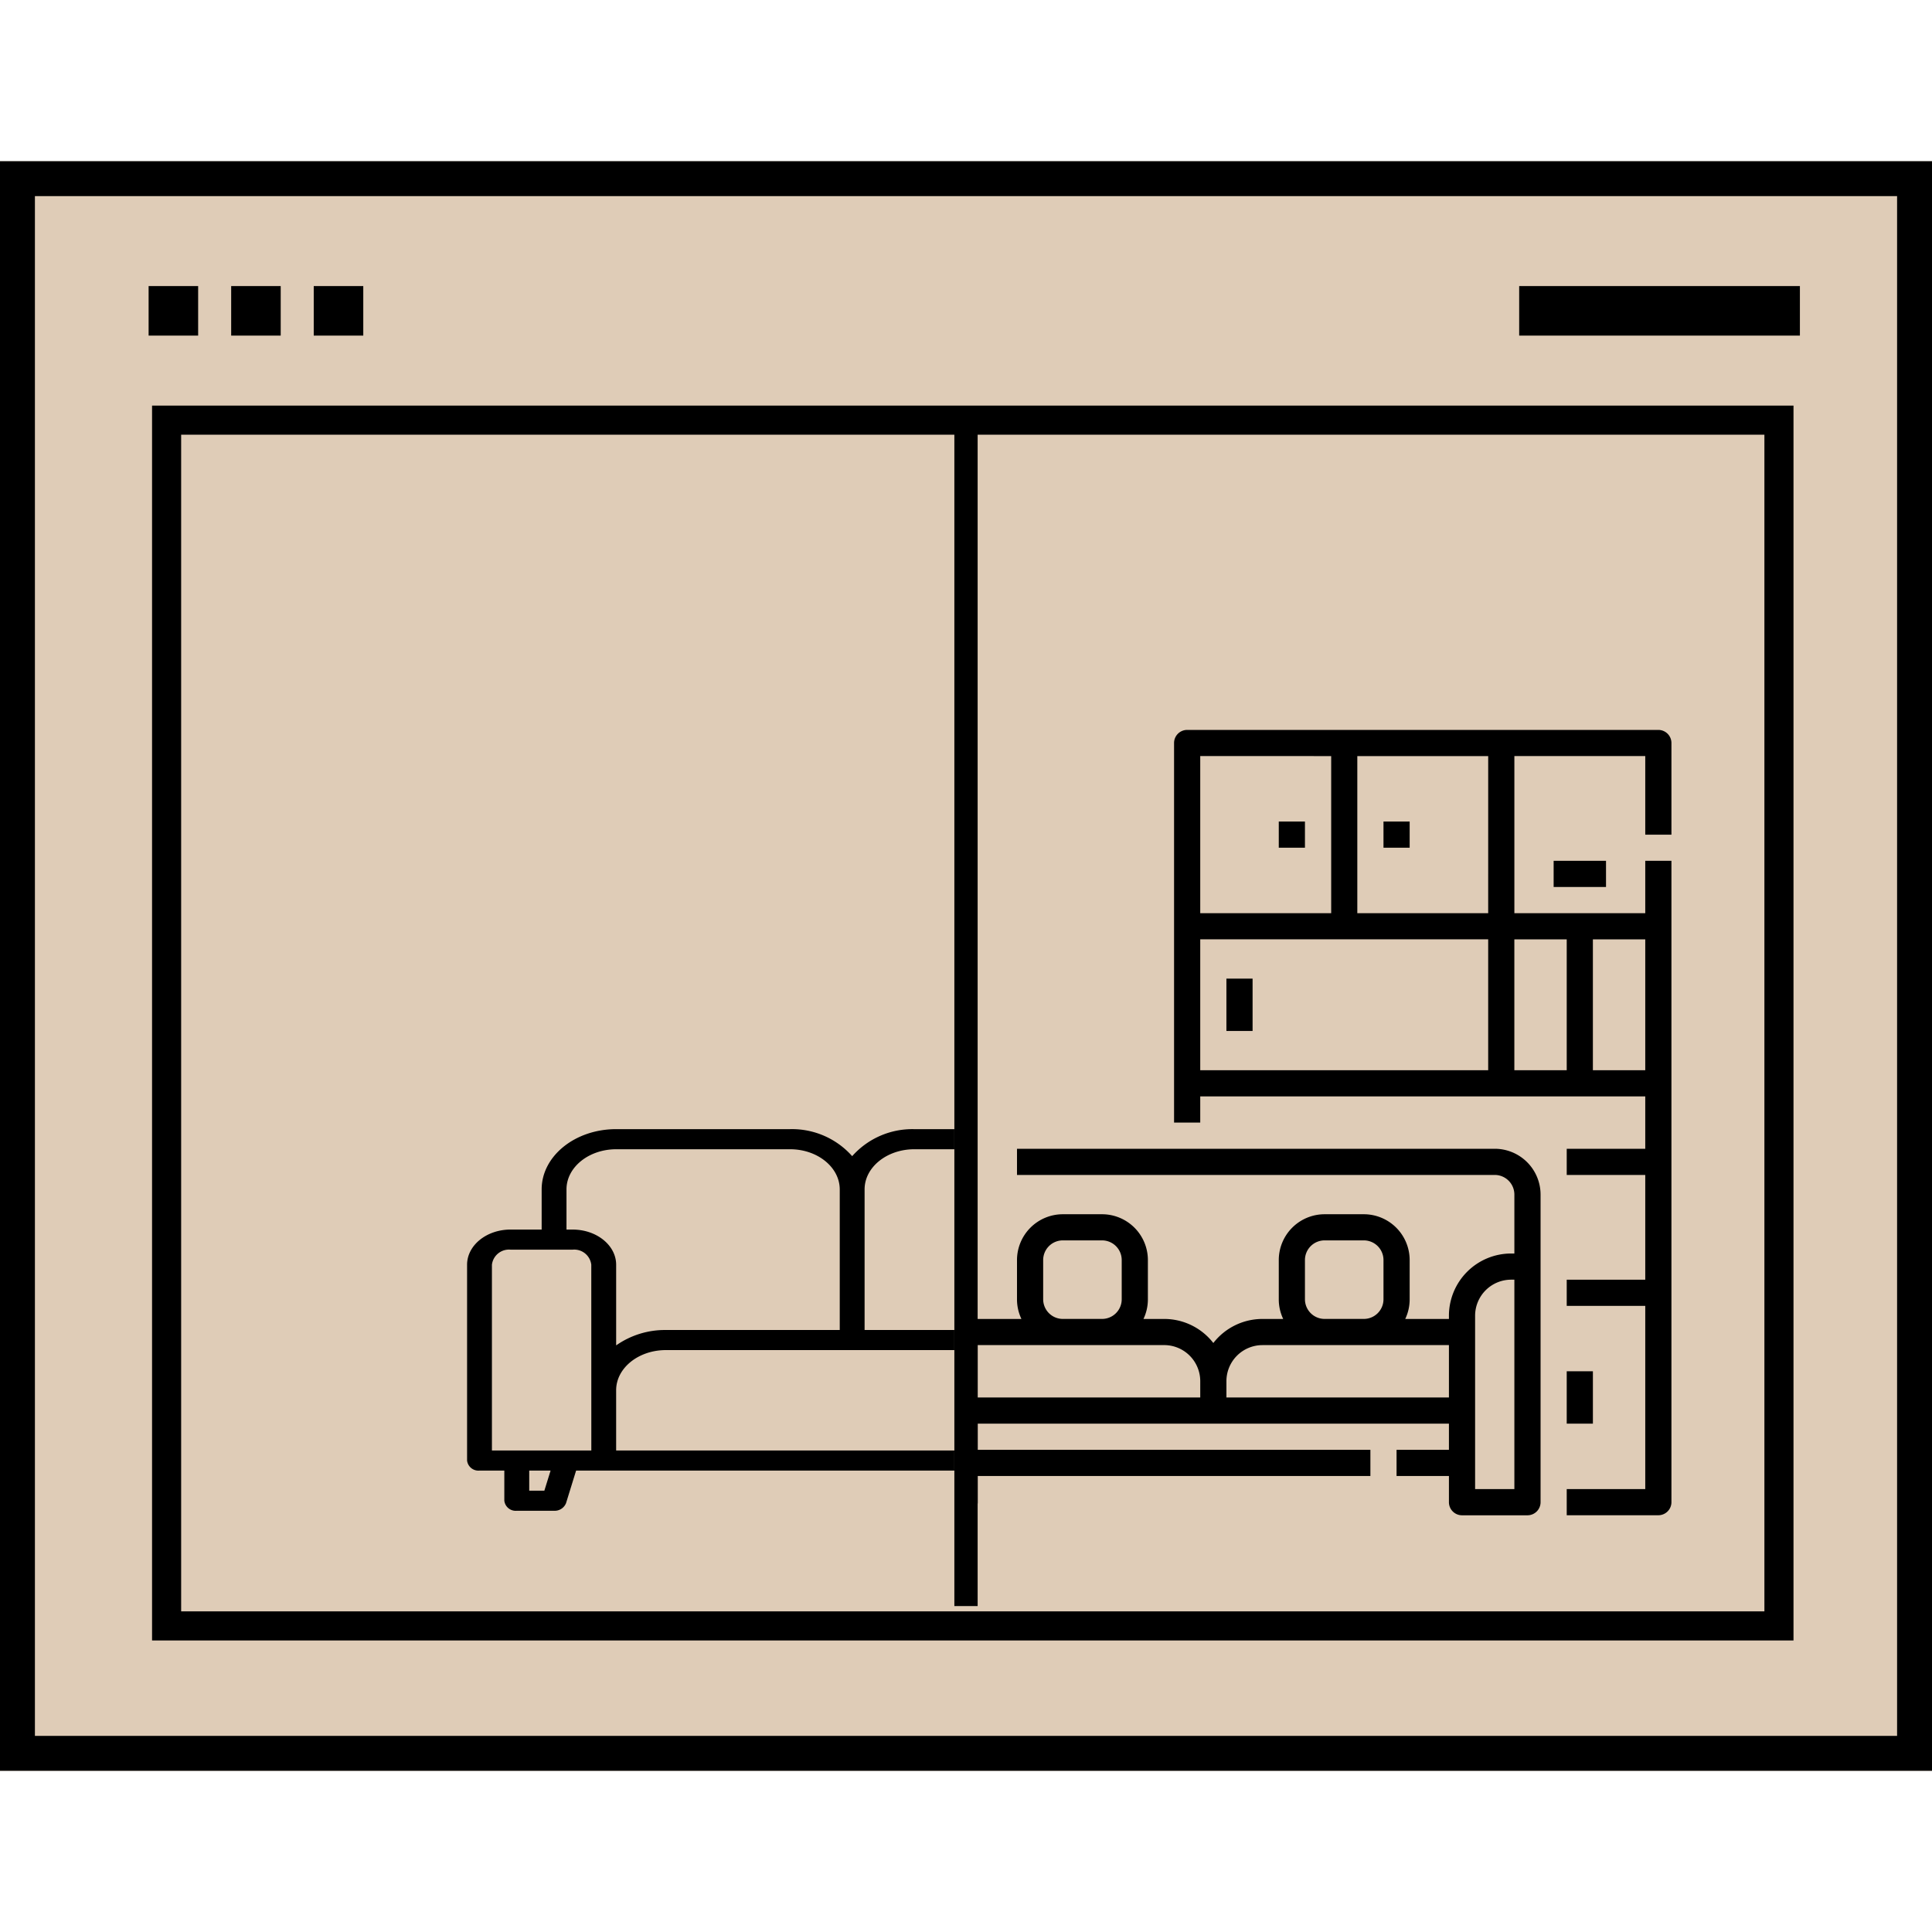 <svg id="SvgjsSvg1081" width="288" height="288" xmlns="http://www.w3.org/2000/svg" version="1.1" xmlns:xlink="http://www.w3.org/1999/xlink" xmlns:svgjs="http://svgjs.com/svgjs"><defs id="SvgjsDefs1082"></defs><g id="SvgjsG1083"><svg xmlns="http://www.w3.org/2000/svg" width="288" height="288" viewBox="0 0 166 138.299"><defs><clipPath id="a"><rect width="49" height="40" fill="#dfccb7" stroke="#dfccb7" data-name="Rectangle 1516" transform="translate(.368 -.034)" class="colorfff svgShape colorStroke707070 svgStroke"></rect></clipPath></defs><g data-name="Groupe 1070" transform="translate(-1504 -1330)" fill="#dfccb7" class="color000 svgShape"><g data-name="Groupe 1060" transform="translate(1504 1330)" fill="#dfccb7" class="color000 svgShape"><g fill="#dfccb7" stroke="#000000" stroke-width="3" data-name="Rectangle 1478" class="colorfff svgShape colorStroke171a1e svgStroke"><rect width="166" height="138.299" stroke="none" fill="#dfccb7" class="color000 svgShape"></rect><rect width="163" height="135.299" x="1.5" y="1.5" fill="none"></rect></g><rect width="70" height="101" fill="#dfccb7" data-name="Rectangle 1515" transform="translate(14 24)" class="colorf1e3c6 svgShape"></rect><g fill="none" stroke="#000000" stroke-width="2.5" data-name="Rectangle 1479" transform="translate(13.065 20.999)" class="colorStroke171a1e svgStroke"><rect width="141.035" height="106.101" stroke="none" fill="#dfccb7" class="color000 svgShape"></rect><rect width="138.535" height="103.601" x="1.25" y="1.25" fill="#dfccb7" class="color000 svgShape"></rect></g><rect width="4.256" height="4.256" fill="#000000" data-name="Rectangle 1512" transform="translate(12.769 10.729)" class="color171a1e svgShape"></rect><rect width="4.256" height="4.256" fill="#000000" data-name="Rectangle 1513" transform="translate(19.863 10.729)" class="color171a1e svgShape"></rect><rect width="4.256" height="4.256" fill="#000000" data-name="Rectangle 1514" transform="translate(26.957 10.729)" class="color171a1e svgShape"></rect><rect width="24.12" height="4.256" fill="#000000" data-name="Rectangle 1508" transform="translate(130.53 10.729)" class="color171a1e svgShape"></rect></g><line y2="100.735" fill="none" stroke="#000000" stroke-width="2" data-name="Ligne 25" transform="translate(1587 1353.41)" class="colorStroke171a1e svgStroke"></line><g data-name="Groupe 1061" fill="#dfccb7" class="color000 svgShape"><path fill="#dfccb7" d="M4.44,0,0,4.44l4.44,4.44L5.7,7.62,2.519,4.44,5.7,1.26Z" data-name="Tracé 2652" transform="rotate(-180 799.017 704.2)" class="colorddb972 svgShape"></path></g><g data-name="Groupe 1062" fill="#dfccb7" class="color000 svgShape"><g data-name="left-arrow-angle" transform="rotate(90 90.744 1490.265)" fill="#dfccb7" class="color000 svgShape"><path fill="#dfccb7" d="M4.44,0,0,4.44l4.44,4.44L5.7,7.62,2.519,4.44,5.7,1.26Z" data-name="Tracé 2652" transform="rotate(-90 2.85 2.85)" class="colorddb972 svgShape"></path></g></g><path fill="#dfccb7" d="M3947.807,2962.991l-.528,5.172,1.372,2.111h6.439l1.267-2.639-.633-5.383-5.277-.845Z" data-name="Tracé 2717" transform="translate(-2332.217 -1540.026)" class="colorddb972 svgShape"></path><path fill="#dfccb7" d="M3951.784,2968.354l.288,4.18-.288,3.07,1.729,1.687,5.42-1.687v-12.246h-6.621Z" data-name="Tracé 2722" transform="translate(-2318.98 -1567.585)" class="colorddb972 svgShape"></path><path fill="#dfccb7" d="M3947.807,2962.991l-.528,5.172,1.372,2.111h6.439l1.267-2.639-.633-5.383-5.277-.845Z" data-name="Tracé 2718" transform="translate(-2354.917 -1540.026)" class="colorddb972 svgShape"></path><path fill="#dfccb7" d="M3943.937,2963.5v6.777h12.553l8.135-.55-1.478-5.172-11.3-3.145Z" data-name="Tracé 2719" transform="translate(-2356.318 -1532.932)" class="colorddb972 svgShape"></path><path fill="#dfccb7" d="M3944.306,2963.936l-.369,5.722h12.553l8.135-.55-.583-5.907-12.554-.32Z" data-name="Tracé 2720" transform="translate(-2335.035 -1532.315)" class="colorddb972 svgShape"></path><path fill="#dfccb7" d="M.369.237,0,5.958H12.553l7-.337L16.237.237,7.541,0Z" data-name="Tracé 2721" transform="rotate(-90 1536.87 -92.574)" class="colorddb972 svgShape"></path><g transform="translate(1586.552 1378.865)" fill="#dfccb7" class="color000 svgShape"><path fill="#000000" d="M66.062,272H25.014v2.249H66.062a1.689,1.689,0,0,1,1.687,1.687V281h-.281a5.348,5.348,0,0,0-5.342,5.342v.281H58.372a3.912,3.912,0,0,0,.38-1.687v-3.374a3.941,3.941,0,0,0-3.936-3.936H51.442a3.941,3.941,0,0,0-3.936,3.936v3.374a3.912,3.912,0,0,0,.38,1.687H46.1a5.336,5.336,0,0,0-4.217,2.067,5.336,5.336,0,0,0-4.217-2.067H35.88a3.912,3.912,0,0,0,.38-1.687v-3.374a3.941,3.941,0,0,0-3.936-3.936H28.95a3.941,3.941,0,0,0-3.936,3.936v3.374a3.912,3.912,0,0,0,.38,1.687H21.64c-2.253-2.722-1.253,13.906-1.125,16.869a1.125,1.125,0,0,0,1.125-1.125v-2.249H55.378v-2.249H21.64v-2.249H62.126v2.249h-4.5v2.249h4.5v2.249a1.125,1.125,0,0,0,1.125,1.125h5.623A1.125,1.125,0,0,0,70,302.364V275.936A3.941,3.941,0,0,0,66.062,272ZM49.755,284.933v-3.374a1.689,1.689,0,0,1,1.687-1.687h3.374a1.689,1.689,0,0,1,1.687,1.687v3.374a1.689,1.689,0,0,1-1.687,1.687H51.442a1.689,1.689,0,0,1-1.687-1.687Zm-22.492,0v-3.374a1.689,1.689,0,0,1,1.687-1.687h3.374a1.689,1.689,0,0,1,1.687,1.687v3.374a1.689,1.689,0,0,1-1.687,1.687H28.95A1.689,1.689,0,0,1,27.263,284.933Zm-5.623,3.936H37.666a3.1,3.1,0,0,1,3.093,3.093v1.406H21.64Zm21.368,4.5v-1.406a3.1,3.1,0,0,1,3.093-3.093H62.126v4.5Zm24.741,7.872H64.375v-14.9a3.1,3.1,0,0,1,3.093-3.093h.281Z" data-name="Tracé 2710" transform="translate(-20.184 -236.012)" class="color171a1e svgShape"></path><path fill="#000000" d="M234.735,25V17.125A1.125,1.125,0,0,0,233.611,16H193.125A1.125,1.125,0,0,0,192,17.125V49.738h2.249V47.489h38.237v4.5h-6.748v2.249h6.748v9h-6.748v2.249h6.748V81.227h-6.748v2.249h7.872a1.125,1.125,0,0,0,1.125-1.125V27.246h-2.249v4.5H221.24v-13.5h11.246V25Zm-15.745,6.748H207.745v-13.5h11.246Zm-24.741-13.5H205.5v13.5H194.249Zm0,15.745h24.741V45.24H194.249ZM232.486,45.24h-4.5V33.994h4.5Zm-6.748-11.246V45.24h-4.5V33.994Z" data-name="Tracé 2711" transform="translate(-173.675 -16)" class="color171a1e svgShape"></path><path fill="#000000" d="M224,168h2.249v4.5H224Z" data-name="Tracé 2712" transform="translate(-201.177 -146.632)" class="color171a1e svgShape"></path><path fill="#000000" d="M256,72h2.249v2.249H256Z" data-name="Tracé 2713" transform="translate(-228.678 -64.128)" class="color171a1e svgShape"></path><path fill="#000000" d="M320,72h2.249v2.249H320Z" data-name="Tracé 2714" transform="translate(-283.681 -64.128)" class="color171a1e svgShape"></path><path fill="#000000" d="M424,96h4.5v2.249H424Z" data-name="Tracé 2715" transform="translate(-373.061 -84.754)" class="color171a1e svgShape"></path><path fill="#000000" d="M432,408h2.249v4.5H432Z" data-name="Tracé 2716" transform="translate(-379.937 -352.894)" class="color171a1e svgShape"></path></g><path fill="#dfccb7" d="M3898.405,2983.716v-18.05l1.512-1h4.293v-5.559l2.781-2.686h19.167l3.023,3.311,2.3-3.311h6.711v27.293Z" data-name="Tracé 2724" transform="translate(-2352.685 -1542.114)" class="colorfff svgShape"></path><path fill="#dfccb7" d="M3900.338,2978.8v-3.185h4.122l-1.124,3.748Z" data-name="Tracé 2725" transform="translate(-2351.875 -1534.077)" class="colorfff svgShape"></path><g clip-path="url(#a)" data-name="Groupe de masques 1" transform="translate(1536.632 1408.034)" fill="#dfccb7" class="color000 svgShape"><path fill="#000000" d="M70.44,112.629H67.772v-3.451c0-2.858-2.869-5.174-6.4-5.177H46.425a6.911,6.911,0,0,0-5.337,2.32A6.911,6.911,0,0,0,35.751,104H20.808c-3.535,0-6.4,2.319-6.4,5.177v3.451H11.736c-2.062,0-3.733,1.353-3.736,3.02v16.826a.982.982,0,0,0,1.067.863H11.2v2.589a.982.982,0,0,0,1.067.863h3.2a1.05,1.05,0,0,0,1.035-.653l.866-2.8H64.8l.866,2.8a1.051,1.051,0,0,0,1.035.654h3.2a.982.982,0,0,0,1.067-.863v-2.589h2.135a.982.982,0,0,0,1.067-.863V115.649C74.174,113.982,72.5,112.63,70.44,112.629Zm-55.8,22.434h-1.3v-1.726h1.835Zm4.036-3.451H10.135V115.649a1.474,1.474,0,0,1,1.6-1.294h5.337a1.474,1.474,0,0,1,1.6,1.294Zm-1.6-18.983h-.534v-3.451c0-1.905,1.913-3.449,4.269-3.451H35.751c2.357,0,4.266,1.546,4.269,3.451v12.08H25.078a7.3,7.3,0,0,0-4.269,1.322v-6.931C20.806,113.982,19.135,112.63,17.073,112.629Zm44.3,18.983H20.808v-5.177c0-1.905,1.913-3.449,4.269-3.451H57.1c2.357,0,4.266,1.546,4.269,3.451Zm0-15.963v6.931a7.3,7.3,0,0,0-4.269-1.322H42.155v-12.08c0-1.905,1.913-3.449,4.269-3.451H61.368c2.357,0,4.266,1.546,4.269,3.451v3.451H65.1C63.041,112.63,61.37,113.982,61.368,115.649Zm7.471,19.414h-1.3L67,133.337h1.835Zm3.2-3.451H63.5V115.649a1.474,1.474,0,0,1,1.6-1.294H70.44a1.474,1.474,0,0,1,1.6,1.294Z" data-name="Tracé 2723" transform="translate(-.5 -98.867)" class="color171a1e svgShape"></path></g></g></svg></g></svg>